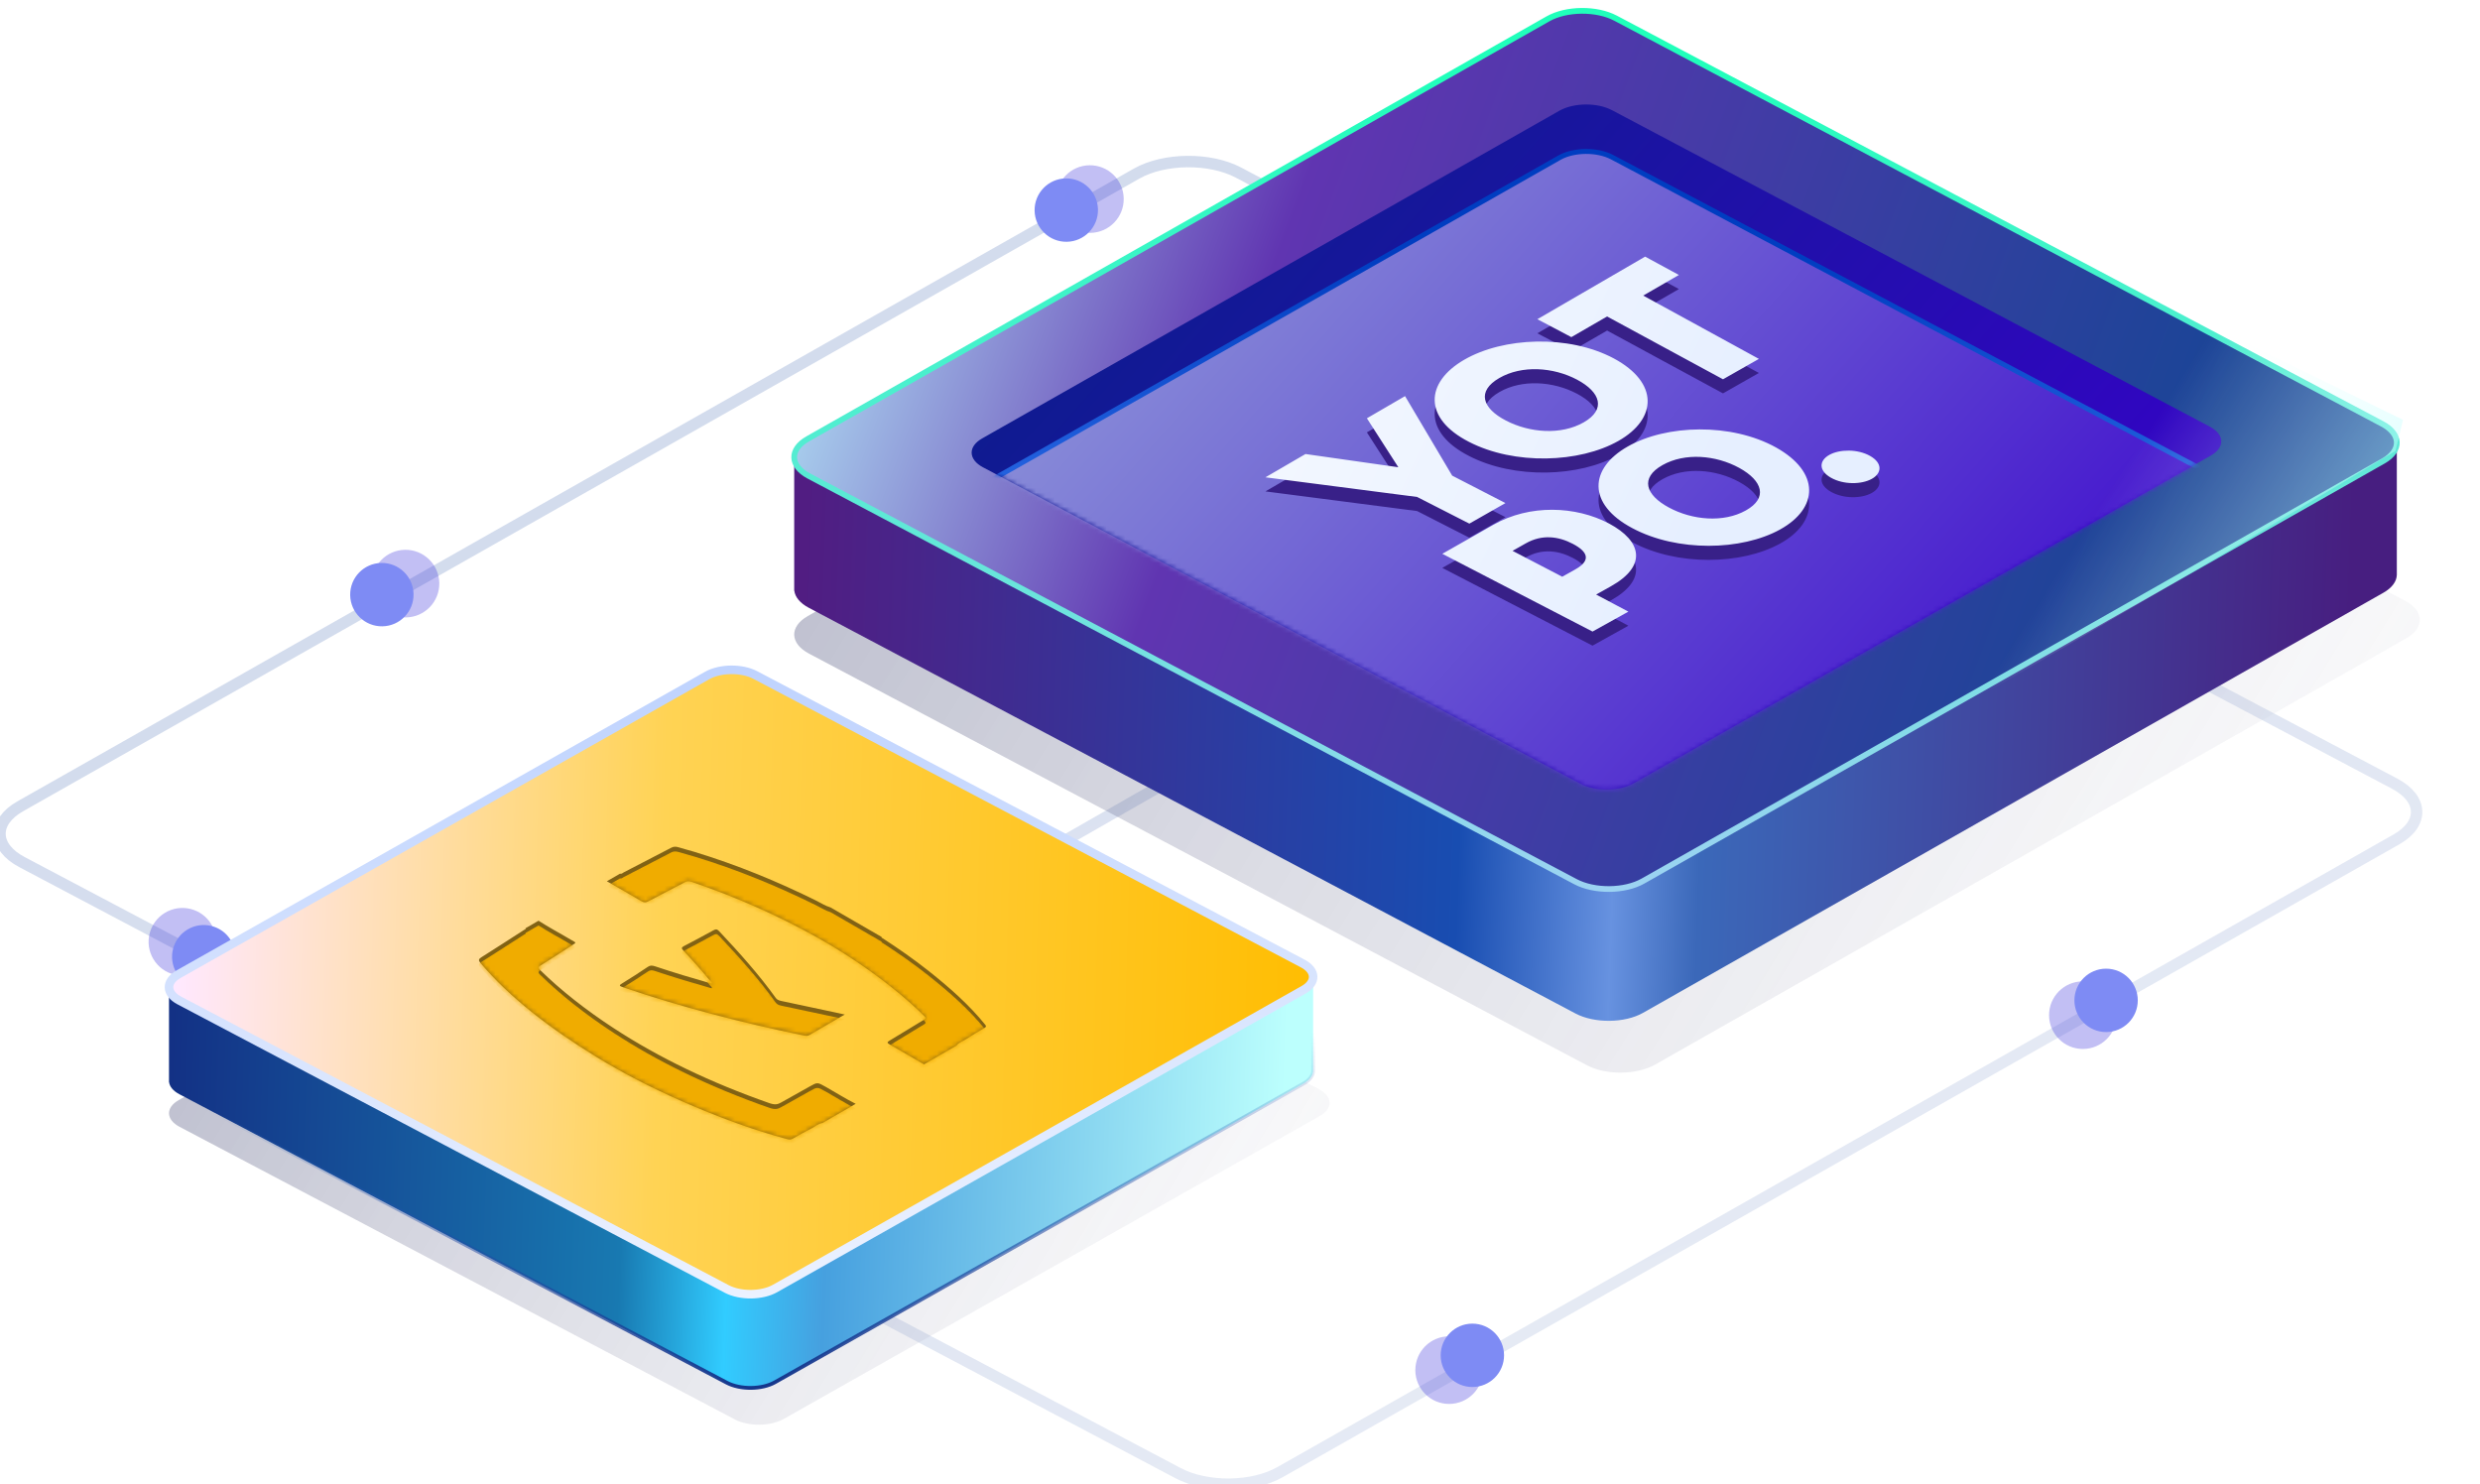 <?xml version="1.0" encoding="UTF-8"?>
<svg width="528px" height="316px" viewBox="0 0 528 316" version="1.1" xmlns="http://www.w3.org/2000/svg" xmlns:xlink="http://www.w3.org/1999/xlink">
    <!-- Generator: Sketch 51.1 (57501) - http://www.bohemiancoding.com/sketch -->
    <title>Inner page - Sap hybris</title>
    <desc>Created with Sketch.</desc>
    <defs>
        <linearGradient x1="43.001%" y1="16.737%" x2="146.572%" y2="154.567%" id="linearGradient-1">
            <stop stop-color="#4367B4" offset="0%"></stop>
            <stop stop-color="#FFFFFF" offset="100%"></stop>
        </linearGradient>
        <filter x="-91.4%" y="-91.4%" width="282.9%" height="282.9%" filterUnits="objectBoundingBox" id="filter-2">
            <feGaussianBlur stdDeviation="3.799 2.193" in="SourceGraphic"></feGaussianBlur>
        </filter>
        <filter x="0.0%" y="0.0%" width="100.0%" height="100.0%" filterUnits="objectBoundingBox" id="filter-3">
            <feGaussianBlur stdDeviation="0 0" in="SourceGraphic"></feGaussianBlur>
        </filter>
        <filter x="-91.4%" y="-91.4%" width="282.9%" height="282.9%" filterUnits="objectBoundingBox" id="filter-4">
            <feGaussianBlur stdDeviation="3.799 2.193" in="SourceGraphic"></feGaussianBlur>
        </filter>
        <filter x="0.0%" y="0.0%" width="100.0%" height="100.0%" filterUnits="objectBoundingBox" id="filter-5">
            <feGaussianBlur stdDeviation="0 0" in="SourceGraphic"></feGaussianBlur>
        </filter>
        <filter x="-91.4%" y="-91.4%" width="282.9%" height="282.9%" filterUnits="objectBoundingBox" id="filter-6">
            <feGaussianBlur stdDeviation="3.799 2.193" in="SourceGraphic"></feGaussianBlur>
        </filter>
        <filter x="0.0%" y="0.0%" width="100.0%" height="100.0%" filterUnits="objectBoundingBox" id="filter-7">
            <feGaussianBlur stdDeviation="0 0" in="SourceGraphic"></feGaussianBlur>
        </filter>
        <filter x="-91.4%" y="-91.4%" width="282.9%" height="282.9%" filterUnits="objectBoundingBox" id="filter-8">
            <feGaussianBlur stdDeviation="3.799 2.193" in="SourceGraphic"></feGaussianBlur>
        </filter>
        <filter x="0.0%" y="0.0%" width="100.0%" height="100.0%" filterUnits="objectBoundingBox" id="filter-9">
            <feGaussianBlur stdDeviation="0 0" in="SourceGraphic"></feGaussianBlur>
        </filter>
        <filter x="-91.4%" y="-91.4%" width="282.9%" height="282.9%" filterUnits="objectBoundingBox" id="filter-10">
            <feGaussianBlur stdDeviation="3.799 2.193" in="SourceGraphic"></feGaussianBlur>
        </filter>
        <filter x="0.0%" y="0.0%" width="100.0%" height="100.0%" filterUnits="objectBoundingBox" id="filter-11">
            <feGaussianBlur stdDeviation="0 0" in="SourceGraphic"></feGaussianBlur>
        </filter>
        <linearGradient x1="8.332%" y1="25.192%" x2="144.11%" y2="70.88%" id="linearGradient-12">
            <stop stop-color="#3E436F" offset="0%"></stop>
            <stop stop-color="#FFFFFF" stop-opacity="0" offset="100%"></stop>
        </linearGradient>
        <filter x="-10.2%" y="-18.7%" width="120.4%" height="137.5%" filterUnits="objectBoundingBox" id="filter-13">
            <feGaussianBlur stdDeviation="8.422" in="SourceGraphic"></feGaussianBlur>
        </filter>
        <linearGradient x1="0%" y1="48.101%" x2="97.747%" y2="50%" id="linearGradient-14">
            <stop stop-color="#133185" offset="0%"></stop>
            <stop stop-color="#1879B1" offset="40.837%"></stop>
            <stop stop-color="#31CCFF" offset="50.51%"></stop>
            <stop stop-color="#46A0DF" offset="59.258%"></stop>
            <stop stop-color="#BCFFFD" offset="100%"></stop>
        </linearGradient>
        <linearGradient x1="45.732%" y1="50%" x2="52.076%" y2="100%" id="linearGradient-15">
            <stop stop-color="#2B62BE" stop-opacity="0" offset="0%"></stop>
            <stop stop-color="#133389" offset="100%"></stop>
        </linearGradient>
        <linearGradient x1="1.169%" y1="48.481%" x2="100%" y2="50%" id="linearGradient-16">
            <stop stop-color="#FFE8FF" offset="0%"></stop>
            <stop stop-color="#FFD354" offset="42.358%"></stop>
            <stop stop-color="#FFBD01" offset="100%"></stop>
        </linearGradient>
        <linearGradient x1="50%" y1="0%" x2="66.188%" y2="141.594%" id="linearGradient-17">
            <stop stop-color="#BFD3FE" offset="0%"></stop>
            <stop stop-color="#FFFFFF" offset="100%"></stop>
        </linearGradient>
        <path d="M73.916,51.451 C76.013,52.636 77.982,53.896 80.197,55.01 C77.841,56.37 75.486,57.73 73.13,59.09 C72.13,59.262 71.664,59.791 70.952,60.152 C69.507,60.885 68.128,61.662 66.759,62.443 C66.395,62.65 66.088,62.654 65.582,62.517 C57.667,60.385 50.351,57.596 43.315,54.506 C36.75,51.624 30.587,48.463 24.924,44.983 C15.067,38.924 6.52,32.38 0.283,24.99 C-0.141,24.488 -0.094,24.188 0.461,23.838 C3.542,21.891 6.586,19.925 9.637,17.962 C9.776,17.873 10.042,17.813 9.906,17.628 C10.829,17.094 11.753,16.561 12.677,16.028 C14.824,17.428 17.231,18.681 19.477,20.026 C20.732,20.778 20.878,20.568 19.702,21.334 C17.518,22.758 15.315,24.171 13.088,25.571 C12.634,25.857 12.548,26.071 12.979,26.492 C17.484,30.899 22.735,35.018 28.656,38.889 C38.34,45.221 49.407,50.52 61.809,54.858 C63.056,55.294 63.627,55.125 64.352,54.713 C66.349,53.575 68.387,52.462 70.39,51.329 C72.06,50.384 72.033,50.386 73.916,51.451 Z M71.86,11.785 C72.838,12.269 73.688,12.855 74.849,13.203 C78.476,15.297 82.103,17.391 85.729,19.485 C85.613,19.63 85.851,19.705 85.989,19.794 C89.395,21.997 92.631,24.274 95.638,26.651 C100.261,30.304 104.478,34.078 107.743,38.133 C107.96,38.403 108.067,38.596 107.679,38.82 C106.344,39.591 105.029,40.375 103.784,41.195 C103.073,41.662 102.065,41.979 101.674,42.61 C99.365,43.944 97.056,45.277 94.746,46.61 C92.329,45.206 89.927,43.792 87.482,42.404 C86.9,42.074 86.819,41.905 87.35,41.591 C89.853,40.107 92.283,38.583 94.766,37.089 C95.151,36.857 95.157,36.681 94.835,36.363 C91.348,32.92 87.354,29.658 82.969,26.537 C79.531,24.09 75.875,21.751 71.944,19.557 C63.81,15.017 54.978,11.051 45.311,7.77 C44.613,7.534 44.265,7.595 43.798,7.842 C41.224,9.202 38.604,10.535 36.032,11.895 C35.497,12.178 35.151,12.204 34.508,11.824 C32.114,10.406 29.658,9.023 27.226,7.628 C28.15,7.094 29.074,6.561 29.997,6.028 C30.447,6.094 30.56,5.867 30.784,5.752 C34.166,4.007 37.546,2.262 40.902,0.501 C41.401,0.239 41.847,0.187 42.543,0.41 C43.58,0.742 44.672,1.002 45.72,1.321 C55.105,4.174 63.715,7.758 71.86,11.785 Z M76.483,35.694 C76.818,35.766 77.151,35.842 77.871,36.002 C75.24,37.521 72.782,38.925 70.365,40.352 C70.006,40.564 69.695,40.574 69.196,40.472 C55.952,37.743 43.062,34.418 30.696,30.204 C29.987,29.963 29.72,29.834 30.341,29.455 C32.267,28.279 34.132,27.067 35.961,25.839 C36.445,25.513 36.844,25.518 37.533,25.749 C41.458,27.065 45.469,28.264 49.537,29.422 C49.681,29.175 49.35,28.988 49.192,28.797 C47.399,26.62 45.48,24.472 43.474,22.344 C43.092,21.939 43.08,21.714 43.619,21.435 C45.732,20.342 47.802,19.22 49.864,18.095 C50.362,17.824 50.629,17.73 51.112,18.243 C55.487,22.897 59.694,27.586 63.152,32.436 C63.399,32.78 63.713,32.978 64.338,33.109 C68.392,33.957 72.436,34.829 76.483,35.694 Z" id="path-18"></path>
        <filter x="-10.2%" y="-18.6%" width="120.4%" height="137.3%" filterUnits="objectBoundingBox" id="filter-20">
            <feGaussianBlur stdDeviation="11.79" in="SourceGraphic"></feGaussianBlur>
        </filter>
        <linearGradient x1="0%" y1="48.101%" x2="97.747%" y2="50%" id="linearGradient-21">
            <stop stop-color="#511D82" offset="0%"></stop>
            <stop stop-color="#184DB1" offset="42.953%"></stop>
            <stop stop-color="#6792E0" offset="52.958%"></stop>
            <stop stop-color="#3B68B9" offset="58.519%"></stop>
            <stop stop-color="#471E80" offset="100%"></stop>
        </linearGradient>
        <linearGradient x1="-6.525%" y1="44.624%" x2="85.425%" y2="63.279%" id="linearGradient-22">
            <stop stop-color="#BEFDFF" offset="0%"></stop>
            <stop stop-color="#6035B1" offset="35.111%"></stop>
            <stop stop-color="#194596" offset="100%"></stop>
        </linearGradient>
        <linearGradient x1="50.597%" y1="6.219%" x2="61.419%" y2="121.728%" id="linearGradient-23">
            <stop stop-color="#20FFBB" offset="0%"></stop>
            <stop stop-color="#BAC8FF" offset="100%"></stop>
        </linearGradient>
        <linearGradient x1="-8.897%" y1="38.392%" x2="96.147%" y2="89.844%" id="linearGradient-24">
            <stop stop-color="#0A1E89" offset="0%"></stop>
            <stop stop-color="#3801CC" offset="100%"></stop>
        </linearGradient>
        <path d="M3.005,72.004 L125.912,2.229 C128.956,0.501 133.979,0.453 137.131,2.122 L264.404,69.503 C267.556,71.171 267.644,73.925 264.6,75.653 L141.693,145.428 C138.649,147.156 133.627,147.204 130.474,145.536 L3.201,78.155 C0.049,76.486 -0.039,73.732 3.005,72.004 Z" id="path-25"></path>
        <linearGradient x1="-8.897%" y1="38.392%" x2="96.147%" y2="89.844%" id="linearGradient-27">
            <stop stop-color="#919CD9" offset="0%"></stop>
            <stop stop-color="#3801CC" offset="100%"></stop>
        </linearGradient>
        <linearGradient x1="31.245%" y1="15.431%" x2="30%" y2="79.79%" id="linearGradient-28">
            <stop stop-color="#003DC1" offset="0%"></stop>
            <stop stop-color="#4585FB" offset="100%"></stop>
        </linearGradient>
        <linearGradient x1="73.365%" y1="78.097%" x2="105.049%" y2="88.946%" id="linearGradient-29">
            <stop stop-color="#FFFFFF" stop-opacity="0" offset="0%"></stop>
            <stop stop-color="#83FFFF" offset="100%"></stop>
        </linearGradient>
        <filter x="0.0%" y="0.0%" width="100.0%" height="100.0%" filterUnits="objectBoundingBox" id="filter-30">
            <feGaussianBlur stdDeviation="0 0" in="SourceGraphic"></feGaussianBlur>
        </filter>
        <filter x="-3.4%" y="-4.6%" width="106.8%" height="109.3%" filterUnits="objectBoundingBox" id="filter-31">
            <feGaussianBlur stdDeviation="1.207" in="SourceGraphic"></feGaussianBlur>
        </filter>
        <linearGradient x1="-61.365%" y1="-83.121%" x2="60.063%" y2="83.551%" id="linearGradient-32">
            <stop stop-color="#FFFFFF" offset="0%"></stop>
            <stop stop-color="#E6EFFF" offset="100%"></stop>
        </linearGradient>
    </defs>
    <g id="Inner-page---Sap-hybris" stroke="none" stroke-width="1" fill="none" fill-rule="evenodd">
        <g id="Group" transform="translate(0, 34)">
            <g id="Group-24">
                <g id="Group-18">
                    <g id="Group-13">
                        <path d="M4.306,137.675 L241.994,2.96 C247.881,-0.376 257.594,-0.469 263.69,2.753 L509.823,132.846 C515.918,136.068 516.088,141.384 510.201,144.721 L272.514,279.436 C266.627,282.772 256.914,282.865 250.818,279.643 L4.685,149.55 C-1.411,146.328 -1.58,141.012 4.306,137.675 Z" id="Rectangle-11-Copy-12" stroke="url(#linearGradient-1)" stroke-width="2.436" opacity="0.23" fill-rule="nonzero"></path>
                        <path d="M170.453,177.186 L313.472,95.314" id="Line-6" stroke="url(#linearGradient-1)" stroke-width="2.436" opacity="0.23" fill-rule="nonzero"></path>
                        <g id="Group-35" transform="translate(301.329, 247.812)" fill-rule="nonzero">
                            <ellipse id="Oval-2" fill="#3D31DB" opacity="0.555" filter="url(#filter-2)" cx="7.196" cy="9.897" rx="7.196" ry="7.198"></ellipse>
                            <ellipse id="Oval-2-Copy" fill="#7E8BF4" filter="url(#filter-3)" cx="12.143" cy="6.748" rx="6.746" ry="6.748"></ellipse>
                        </g>
                        <g id="Group-35" transform="translate(436.252, 172.237)" fill-rule="nonzero">
                            <ellipse id="Oval-2" fill="#3D31DB" opacity="0.555" filter="url(#filter-4)" cx="7.196" cy="9.897" rx="7.196" ry="7.198"></ellipse>
                            <ellipse id="Oval-2-Copy" fill="#7E8BF4" filter="url(#filter-5)" cx="12.143" cy="6.748" rx="6.746" ry="6.748"></ellipse>
                        </g>
                        <g id="Group-35" transform="translate(83.657, 91.652) rotate(-181) translate(-83.657, -91.652) translate(73.762, 83.105)" fill-rule="nonzero">
                            <ellipse id="Oval-2" fill="#3D31DB" opacity="0.555" filter="url(#filter-6)" cx="7.196" cy="9.897" rx="7.196" ry="7.198"></ellipse>
                            <ellipse id="Oval-2-Copy" fill="#7E8BF4" filter="url(#filter-7)" cx="12.268" cy="7.639" rx="6.746" ry="6.748"></ellipse>
                        </g>
                        <g id="Group-35" transform="translate(41.381, 168.126) rotate(-301) translate(-41.381, -168.126) translate(31.486, 159.579)" fill-rule="nonzero">
                            <ellipse id="Oval-2" fill="#3D31DB" opacity="0.555" filter="url(#filter-8)" cx="7.196" cy="9.897" rx="7.196" ry="7.198"></ellipse>
                            <ellipse id="Oval-2-Copy" fill="#7E8BF4" filter="url(#filter-9)" cx="12.268" cy="7.639" rx="6.746" ry="6.748"></ellipse>
                        </g>
                        <g id="Group-35" transform="translate(229.374, 9.78) rotate(-181) translate(-229.374, -9.78) translate(219.48, 1.233)" fill-rule="nonzero">
                            <ellipse id="Oval-2" fill="#3D31DB" opacity="0.555" filter="url(#filter-10)" cx="7.196" cy="9.897" rx="7.196" ry="7.198"></ellipse>
                            <ellipse id="Oval-2-Copy" fill="#7E8BF4" filter="url(#filter-11)" cx="12.268" cy="7.639" rx="6.746" ry="6.748"></ellipse>
                        </g>
                        <g id="Group-37" transform="translate(35.98, 108)">
                            <g id="Group-30" transform="translate(0, 0.612)" fill-rule="nonzero">
                                <path d="M2.068,91.612 L116.221,27.103 C119.048,25.506 123.713,25.461 126.641,27.004 L244.85,89.299 C247.777,90.842 247.859,93.388 245.032,94.985 L130.879,159.494 C128.052,161.092 123.386,161.136 120.459,159.593 L2.25,97.298 C-0.677,95.755 -0.759,93.209 2.068,91.612 Z" id="Rectangle-11-Copy-2" fill="url(#linearGradient-12)" opacity="0.572" filter="url(#filter-13)"></path>
                                <path d="M33.985,66.701 L114.571,21.161 C117.358,19.586 121.957,19.543 124.843,21.064 L208.194,64.989 L243.592,64.641 L243.592,85.39 C243.562,86.36 242.885,87.327 241.553,88.08 L129.021,151.673 C126.234,153.248 121.635,153.291 118.749,151.77 L2.218,90.36 C0.873,89.651 0.138,88.727 0.018,87.784 L0,87.784 L0,67.035 L33.985,66.701 Z" id="Combined-Shape" stroke="url(#linearGradient-15)" stroke-width="0.803" fill="url(#linearGradient-14)"></path>
                                <path d="M2.039,64.803 L114.571,1.21 C117.358,-0.364 121.957,-0.408 124.843,1.113 L241.373,62.523 C244.259,64.044 244.34,66.554 241.553,68.129 L129.021,131.722 C126.234,133.297 121.635,133.34 118.749,131.82 L2.218,70.409 C-0.668,68.888 -0.748,66.378 2.039,64.803 Z" id="Rectangle-11" stroke="url(#linearGradient-17)" stroke-width="1.823" fill="url(#linearGradient-16)"></path>
                            </g>
                            <g id="Combined-Shape" style="mix-blend-mode: multiply;" transform="translate(66, 38)">
                                <mask id="mask-19" fill="white">
                                    <use xlink:href="#path-18"></use>
                                </mask>
                                <use id="Mask" fill="#816214" xlink:href="#path-18"></use>
                                <path d="M73.916,52.451 C76.013,53.636 77.982,54.896 80.197,56.01 C77.841,57.37 75.486,58.73 73.13,60.09 C72.13,60.262 71.664,60.791 70.952,61.152 C69.507,61.885 68.128,62.662 66.759,63.443 C66.395,63.65 66.088,63.654 65.582,63.517 C57.667,61.385 50.351,58.596 43.315,55.506 C36.75,52.624 30.587,49.463 24.924,45.983 C15.067,39.924 6.52,33.38 0.283,25.99 C-0.141,25.488 -0.094,25.188 0.461,24.838 C3.542,22.891 6.586,20.925 9.637,18.962 C9.776,18.873 10.042,18.813 9.906,18.628 C10.829,18.094 11.753,17.561 12.677,17.028 C14.824,18.428 17.231,19.681 19.477,21.026 C20.732,21.778 20.878,21.568 19.702,22.334 C17.518,23.758 15.315,25.171 13.088,26.571 C12.634,26.857 12.548,27.071 12.979,27.492 C17.484,31.899 22.735,36.018 28.656,39.889 C38.34,46.221 49.407,51.52 61.809,55.858 C63.056,56.294 63.627,56.125 64.352,55.713 C66.349,54.575 68.387,53.462 70.39,52.329 C72.06,51.384 72.033,51.386 73.916,52.451 Z M71.86,12.785 C72.838,13.269 73.688,13.855 74.849,14.203 C78.476,16.297 82.103,18.391 85.729,20.485 C85.613,20.63 85.851,20.705 85.989,20.794 C89.395,22.997 92.631,25.274 95.638,27.651 C100.261,31.304 104.478,35.078 107.743,39.133 C107.96,39.403 108.067,39.596 107.679,39.82 C106.344,40.591 105.029,41.375 103.784,42.195 C103.073,42.662 102.065,42.979 101.674,43.61 C99.365,44.944 97.056,46.277 94.746,47.61 C92.329,46.206 89.927,44.792 87.482,43.404 C86.9,43.074 86.819,42.905 87.35,42.591 C89.853,41.107 92.283,39.583 94.766,38.089 C95.151,37.857 95.157,37.681 94.835,37.363 C91.348,33.92 87.354,30.658 82.969,27.537 C79.531,25.09 75.875,22.751 71.944,20.557 C63.81,16.017 54.978,12.051 45.311,8.77 C44.613,8.534 44.265,8.595 43.798,8.842 C41.224,10.202 38.604,11.535 36.032,12.895 C35.497,13.178 35.151,13.204 34.508,12.824 C32.114,11.406 29.658,10.023 27.226,8.628 C28.15,8.094 29.074,7.561 29.997,7.028 C30.447,7.094 30.56,6.867 30.784,6.752 C34.166,5.007 37.546,3.262 40.902,1.501 C41.401,1.239 41.847,1.187 42.543,1.41 C43.58,1.742 44.672,2.002 45.72,2.321 C55.105,5.174 63.715,8.758 71.86,12.785 Z M76.483,36.694 C76.818,36.766 77.151,36.842 77.871,37.002 C75.24,38.521 72.782,39.925 70.365,41.352 C70.006,41.564 69.695,41.574 69.196,41.472 C55.952,38.743 43.062,35.418 30.696,31.204 C29.987,30.963 29.72,30.834 30.341,30.455 C32.267,29.279 34.132,28.067 35.961,26.839 C36.445,26.513 36.844,26.518 37.533,26.749 C41.458,28.065 45.469,29.264 49.537,30.422 C49.681,30.175 49.35,29.988 49.192,29.797 C47.399,27.62 45.48,25.472 43.474,23.344 C43.092,22.939 43.08,22.714 43.619,22.435 C45.732,21.342 47.802,20.22 49.864,19.095 C50.362,18.824 50.629,18.73 51.112,19.243 C55.487,23.897 59.694,28.586 63.152,33.436 C63.399,33.78 63.713,33.978 64.338,34.109 C68.392,34.957 72.436,35.829 76.483,36.694 Z" fill="#F0AC00" mask="url(#mask-19)"></path>
                            </g>
                        </g>
                    </g>
                </g>
            </g>
        </g>
        <g id="Group-2" transform="translate(166.98, 0)">
            <g id="Group-29-Copy" transform="translate(0.748, 0)">
                <path d="" id="Path-10" stroke="#979797" stroke-width="1.276" fill-rule="nonzero"></path>
                <path d="" id="Path-10-Copy" stroke="#979797" stroke-width="1.276" fill-rule="nonzero"></path>
                <path d="" id="Path-17" stroke="#979797" stroke-width="1.276" fill-rule="nonzero"></path>
                <path d="" id="Path-17-Copy" stroke="#979797" stroke-width="1.276" fill-rule="nonzero"></path>
                <g id="Group-23" transform="translate(0.146, 0.964)">
                    <g id="Group-16" transform="translate(0.214, 0.38)">
                        <path d="M3.897,129.819 L163.793,39.085 C167.753,36.838 174.287,36.776 178.388,38.946 L343.965,126.567 C348.066,128.737 348.18,132.317 344.22,134.565 L184.324,225.299 C180.364,227.546 173.829,227.608 169.729,225.438 L4.152,137.817 C0.051,135.647 -0.063,132.066 3.897,129.819 Z" id="Rectangle-11-Copy-2" fill="url(#linearGradient-12)" fill-rule="nonzero" opacity="0.572" filter="url(#filter-20)"></path>
                        <path d="M48.604,94.781 L161.481,30.728 C165.385,28.513 171.827,28.451 175.869,30.59 L292.62,92.373 L342.203,91.884 L342.203,121.068 C342.162,122.433 341.213,123.792 339.347,124.852 L181.721,214.297 C177.817,216.513 171.376,216.574 167.333,214.435 L4.107,128.058 C2.223,127.061 1.193,125.762 1.025,124.435 L1,124.435 L1,95.251 L48.604,94.781 Z" id="Combined-Shape" fill="url(#linearGradient-21)" fill-rule="nonzero"></path>
                        <path d="M3.856,92.112 L161.481,2.666 C165.385,0.451 171.827,0.389 175.869,2.528 L339.096,88.905 C343.138,91.045 343.251,94.574 339.347,96.79 L181.721,186.236 C177.817,188.451 171.376,188.513 167.333,186.373 L4.107,99.996 C0.064,97.857 -0.048,94.327 3.856,92.112 Z" id="Rectangle-11" stroke="url(#linearGradient-23)" stroke-width="1.218" fill="url(#linearGradient-22)" fill-rule="nonzero"></path>
                        <g id="Rectangle-11-Copy-3" transform="translate(38, 20)">
                            <mask id="mask-26" fill="white">
                                <use xlink:href="#path-25"></use>
                            </mask>
                            <use id="Mask" fill="url(#linearGradient-24)" fill-rule="nonzero" opacity="0.346" xlink:href="#path-25"></use>
                            <path d="M3.005,82.004 L125.912,12.229 C128.956,10.501 133.979,10.453 137.131,12.122 L264.404,79.503 C267.556,81.171 267.644,83.925 264.6,85.653 L141.693,155.428 C138.649,157.156 133.627,157.204 130.474,155.536 L3.201,88.155 C0.049,86.486 -0.039,83.732 3.005,82.004 Z" stroke="url(#linearGradient-28)" stroke-width="1.048" fill="url(#linearGradient-27)" fill-rule="nonzero" mask="url(#mask-26)"></path>
                        </g>
                        <path d="M0.29,94.656 L1.899,94.656 L166.912,1.656 L343.521,88.046 L341.912,94.656 C236.977,157.694 180.576,188.787 172.71,187.934 C164.845,187.082 107.371,155.989 0.29,94.656 Z" id="Path-18" fill="url(#linearGradient-29)" fill-rule="nonzero" filter="url(#filter-30)"></path>
                    </g>
                </g>
            </g>
            <path d="M115.237,64.874 L125.029,66.043 L139.124,80.187 L140.049,67.837 L149.377,68.953 L147.203,88.514 L152.745,100.006 L143.974,98.877 L138.502,87.641 L115.237,64.874 Z M154.377,84.902 C149.61,75.076 154.5,69.203 164.064,70.347 C173.615,71.492 185.094,79.393 189.708,89.3 C194.277,99.22 189.346,105.132 179.935,103.914 C170.511,102.696 159.099,94.742 154.377,84.902 Z M180.724,88.18 C178.299,83.016 173.249,78.63 167.713,77.955 C162.169,77.28 160.93,80.879 163.394,86.023 C165.844,91.169 170.89,95.607 176.389,96.305 C181.881,97.004 183.135,93.346 180.724,88.18 Z M193.936,81.297 L185.21,80.231 L181.732,72.832 L208.072,75.999 L211.464,83.442 L202.754,82.376 L214.315,107.963 L205.596,106.833 L193.936,81.297 Z M159.738,134.215 L151.085,133.011 L135.509,100.541 L147.949,102.152 C156.752,103.293 164.337,109.503 167.735,116.751 C171.11,124.009 168.762,128.863 160.059,127.669 L156.44,127.172 L159.738,134.215 Z M156.16,120.236 C160.078,120.765 160.475,118.751 158.983,115.583 C157.491,112.426 154.981,109.98 151.044,109.462 L147.831,109.038 L152.963,119.804 L156.16,120.236 Z M171.091,120.497 C166.493,110.644 171.379,104.832 180.794,106.055 C190.196,107.277 201.421,115.253 205.863,125.188 C210.254,135.121 205.335,140.986 196.076,139.689 C186.803,138.392 175.639,130.349 171.091,120.497 Z M197.011,123.992 C194.676,118.813 189.754,114.388 184.304,113.667 C178.848,112.946 177.584,116.534 179.959,121.692 C182.318,126.844 187.249,131.314 192.66,132.058 C198.064,132.802 199.33,129.165 197.011,123.992 Z M211.345,137.412 C210.111,134.6 211.482,132.964 213.993,133.309 C216.455,133.648 219.571,135.906 220.793,138.724 C222.012,141.546 220.59,143.173 218.139,142.829 C215.639,142.478 212.577,140.227 211.345,137.412 Z" id="Combined-Shape-Copy" fill="#382088" fill-rule="nonzero" filter="url(#filter-31)" transform="translate(168.237, 103.874) rotate(-37) translate(-168.237, -103.874) "></path>
            <path d="M115.237,61.874 L125.029,63.043 L139.124,77.187 L140.049,64.837 L149.377,65.953 L147.203,85.514 L152.745,97.006 L143.974,95.877 L138.502,84.641 L115.237,61.874 Z M154.377,81.902 C149.61,72.076 154.5,66.203 164.064,67.347 C173.615,68.492 185.094,76.393 189.708,86.3 C194.277,96.22 189.346,102.132 179.935,100.914 C170.511,99.696 159.099,91.742 154.377,81.902 Z M180.724,85.18 C178.299,80.016 173.249,75.63 167.713,74.955 C162.169,74.28 160.93,77.879 163.394,83.023 C165.844,88.169 170.89,92.607 176.389,93.305 C181.881,94.004 183.135,90.346 180.724,85.18 Z M193.936,78.297 L185.21,77.231 L181.732,69.832 L208.072,72.999 L211.464,80.442 L202.754,79.376 L214.315,104.963 L205.596,103.833 L193.936,78.297 Z M159.738,131.215 L151.085,130.011 L135.509,97.541 L147.949,99.152 C156.752,100.293 164.337,106.503 167.735,113.751 C171.11,121.009 168.762,125.863 160.059,124.669 L156.44,124.172 L159.738,131.215 Z M156.16,117.236 C160.078,117.765 160.475,115.751 158.983,112.583 C157.491,109.426 154.981,106.98 151.044,106.462 L147.831,106.038 L152.963,116.804 L156.16,117.236 Z M171.091,117.497 C166.493,107.644 171.379,101.832 180.794,103.055 C190.196,104.277 201.421,112.253 205.863,122.188 C210.254,132.121 205.335,137.986 196.076,136.689 C186.803,135.392 175.639,127.349 171.091,117.497 Z M197.011,120.992 C194.676,115.813 189.754,111.388 184.304,110.667 C178.848,109.946 177.584,113.534 179.959,118.692 C182.318,123.844 187.249,128.314 192.66,129.058 C198.064,129.802 199.33,126.165 197.011,120.992 Z M211.345,134.412 C210.111,131.6 211.482,129.964 213.993,130.309 C216.455,130.648 219.571,132.906 220.793,135.724 C222.012,138.546 220.59,140.173 218.139,139.829 C215.639,139.478 212.577,137.227 211.345,134.412 Z" id="Combined-Shape-Copy" fill="url(#linearGradient-32)" fill-rule="nonzero" transform="translate(168.237, 100.874) rotate(-37) translate(-168.237, -100.874) "></path>
        </g>
    </g>
</svg>